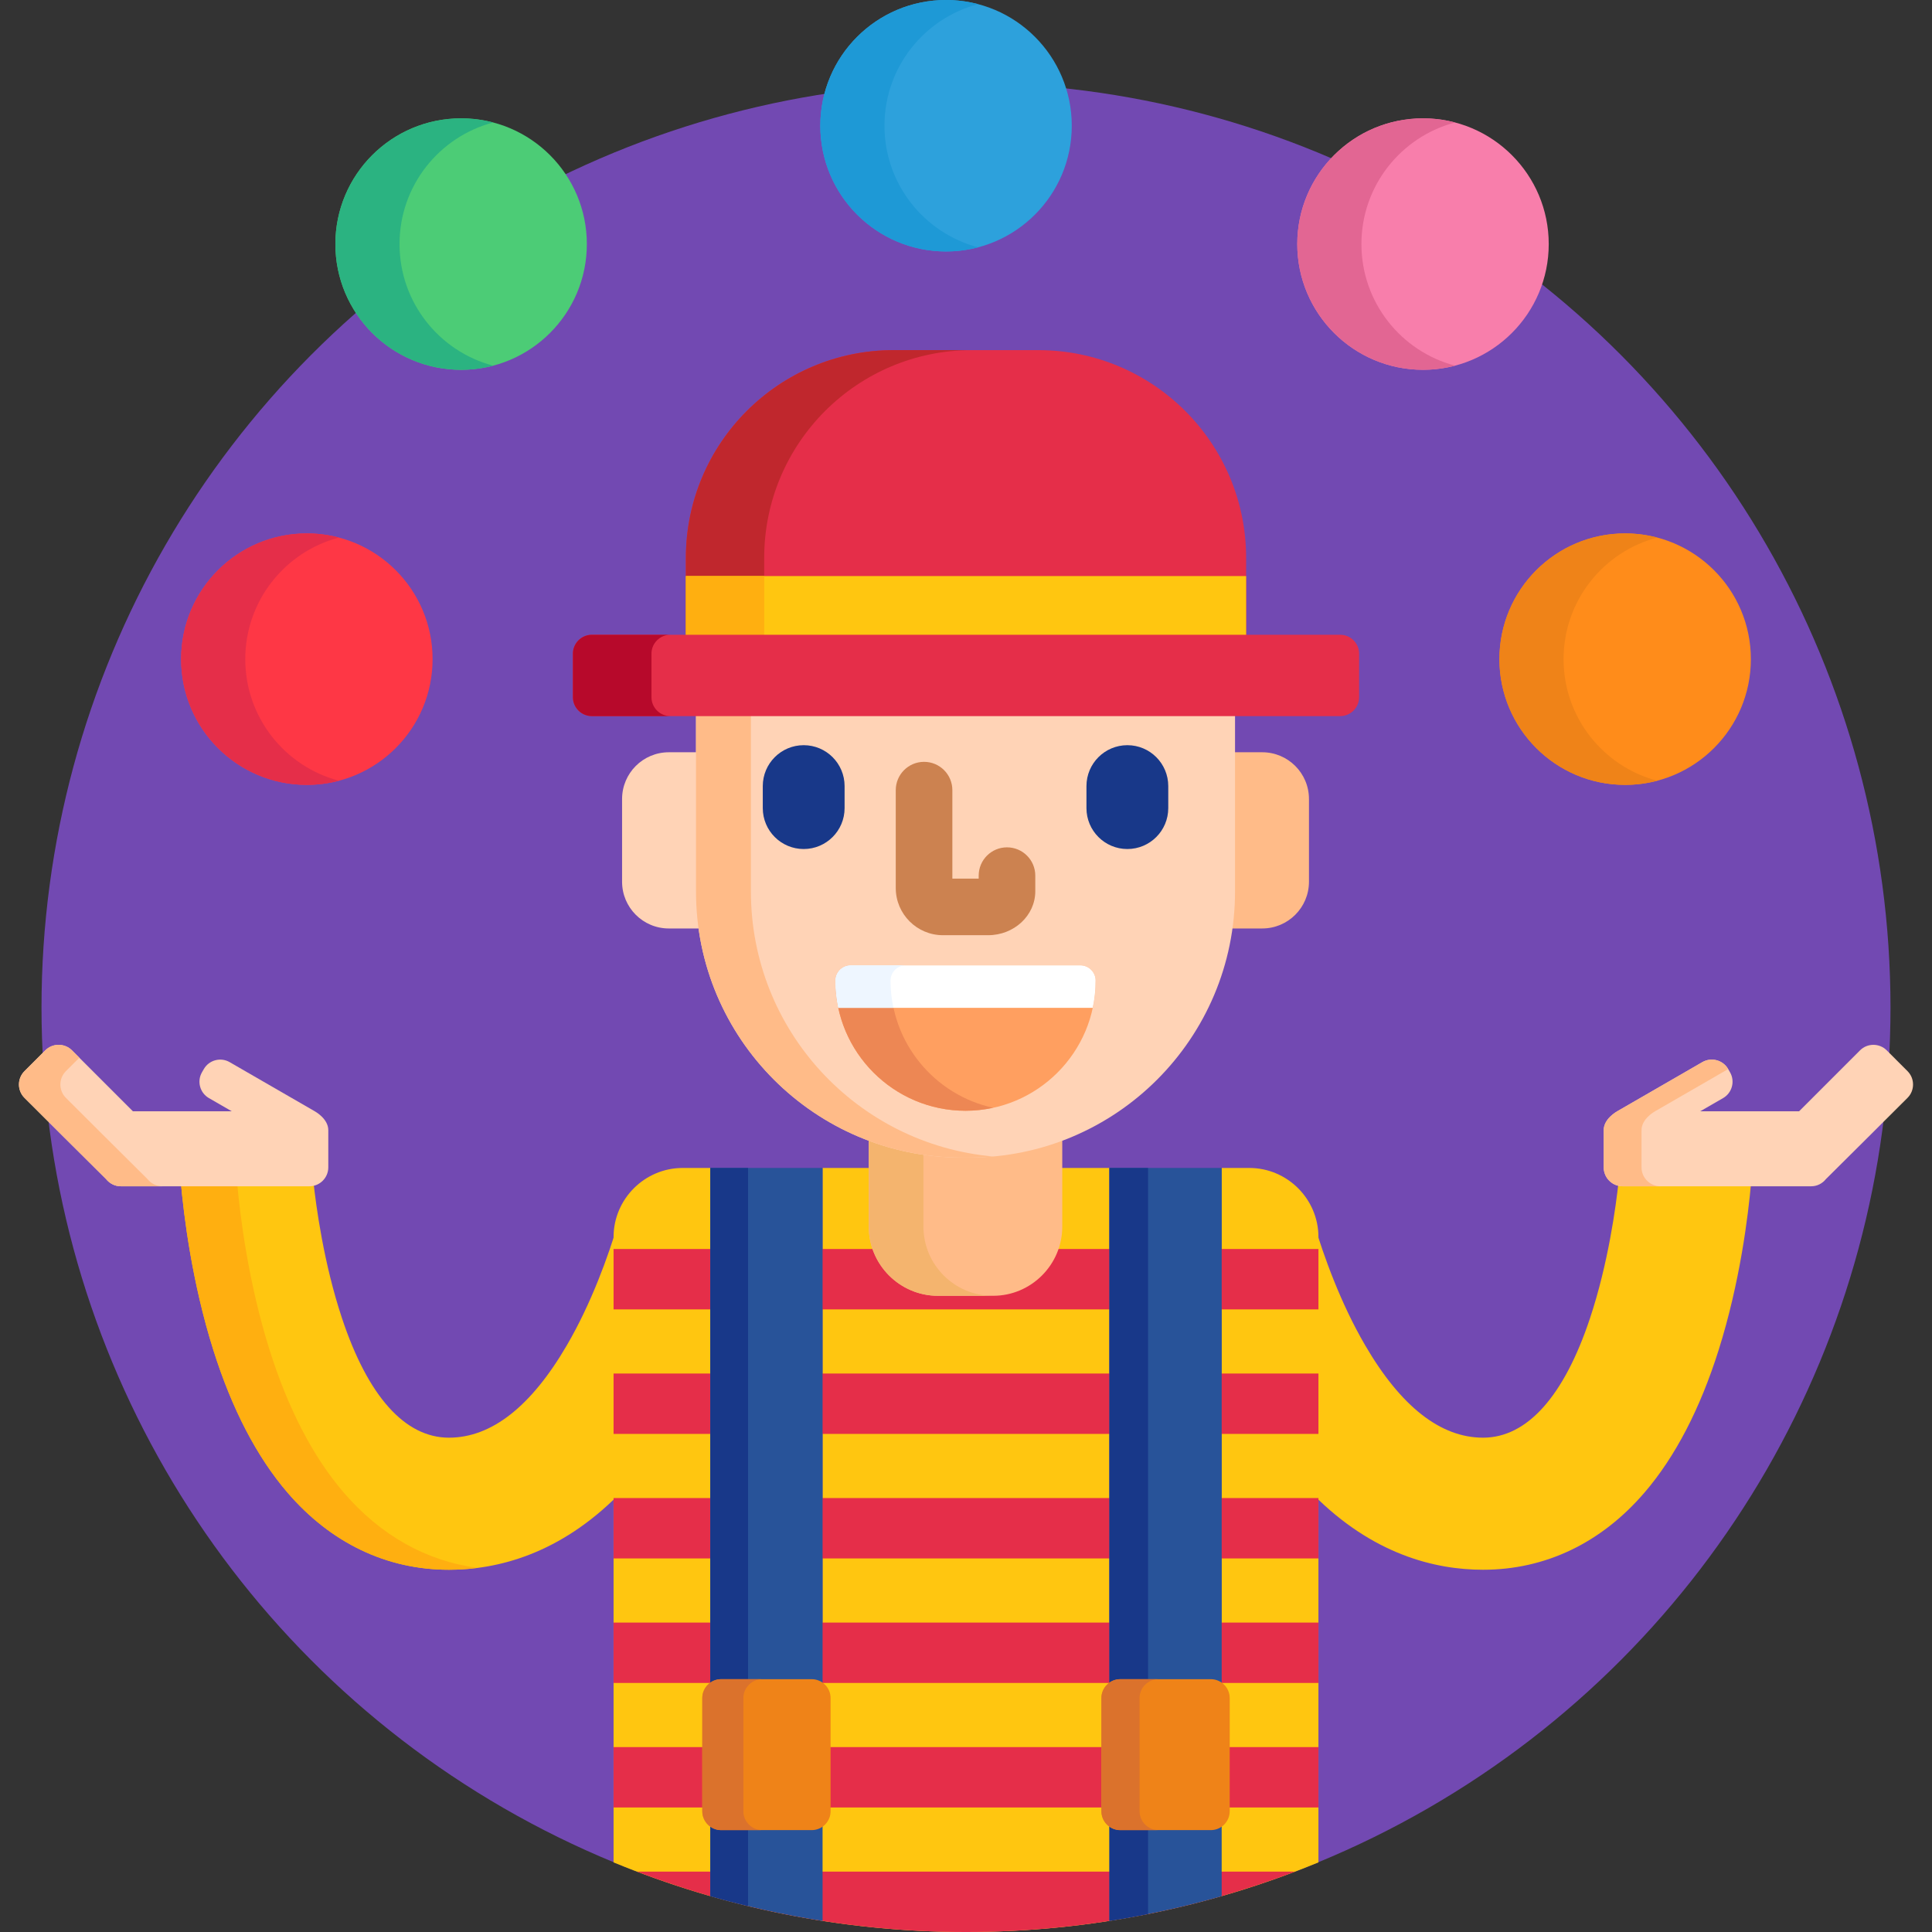 <?xml version="1.0" encoding="UTF-8"?> <!-- Generator: Adobe Illustrator 19.0.0, SVG Export Plug-In . SVG Version: 6.00 Build 0) --> <svg xmlns="http://www.w3.org/2000/svg" xmlns:xlink="http://www.w3.org/1999/xlink" id="Capa_1" x="0px" y="0px" viewBox="0 0 512 512" style="enable-background:new 0 0 512 512;" xml:space="preserve"><rect x="0" y="0" width="512" height="512" fill="#333333" stroke="none"/> <circle style="fill:#7249B2;" cx="256" cy="267" r="245"></circle> <path style="fill:#FFC610;" d="M163.861,324c-2.691,8.963-7.123,21.332-13.623,32.489C140.762,372.753,130.244,381,118.978,381 c-11.661,0-21.464-10.951-28.35-31.669c-4.823-14.514-6.864-29.606-7.596-36.441C82.698,312.96,82.354,313,82,313H47.9 c0.809,9.229,2.985,26.83,8.637,44.761c4.925,15.624,11.53,28.329,19.632,37.765C87.671,408.92,102.474,416,118.978,416 c12.863,0,29.31-4.135,45.023-19.948v-68.216c0-1.315,0.147-2.598,0.414-3.836H163.861z"></path> <path style="fill:#FFAF10;" d="M91.076,395.525c-8.102-9.436-14.707-22.141-19.632-37.765c-5.652-17.931-7.829-35.531-8.637-44.761 H47.9c0.809,9.229,2.985,26.83,8.637,44.761c4.925,15.624,11.53,28.329,19.632,37.765C87.671,408.92,102.474,416,118.978,416 c2.426,0,4.981-0.147,7.633-0.491C113.036,413.724,100.859,406.918,91.076,395.525z"></path> <g> <path style="fill:#FFC610;" d="M430,313c-0.354,0-0.698-0.04-1.031-0.11c-0.732,6.836-2.773,21.928-7.596,36.441 C414.487,370.049,404.684,381,393.023,381c-11.267,0-21.784-8.247-31.26-24.511c-6.5-11.157-10.932-23.526-13.623-32.489h-0.554 c0.267,1.238,0.415,2.521,0.415,3.836v68.216C363.713,411.865,380.16,416,393.023,416c16.504,0,31.306-7.08,42.808-20.475 c8.102-9.436,14.708-22.141,19.632-37.765c5.652-17.931,7.829-35.531,8.637-44.761L430,313L430,313z"></path> <path style="fill:#FFC610;" d="M331.085,309.522h-7.326V447.23c-0.728-0.755-1.745-1.229-2.874-1.229h-24 c-1.129,0-2.146,0.475-2.875,1.23V309.522h-13.498v15.563c0,9.547-7.767,17.314-17.314,17.314h-14.65 c-9.547,0-17.314-7.768-17.314-17.314v-15.563h-13.246V447.23c-0.728-0.755-1.745-1.229-2.874-1.229h-24 c-1.129,0-2.146,0.475-2.874,1.229V309.522h-7.326c-10.073,0-18.313,8.241-18.313,18.314V493.55 C191.387,505.431,222.924,512,256,512s64.613-6.569,93.399-18.45V327.836C349.399,317.763,341.158,309.522,331.085,309.522z"></path> </g> <g> <path style="fill:#E52E49;" d="M279.45,331c-2.425,6.638-8.784,11.398-16.251,11.398h-14.65c-7.467,0-13.826-4.761-16.251-11.398 h-69.696v16H349.4v-16H279.45z"></path> <rect x="162.6" y="364" style="fill:#E52E49;" width="186.8" height="16"></rect> <rect x="162.6" y="397" style="fill:#E52E49;" width="186.8" height="16"></rect> <polygon style="fill:#E52E49;" points="162.601,430 162.601,446 191.115,446 215.115,446 296.885,446 320.885,446 349.399,446 349.399,430 "></polygon> <rect x="219.12" y="463" style="fill:#E52E49;" width="73.77" height="16"></rect> <rect x="162.6" y="463" style="fill:#E52E49;" width="24.514" height="16"></rect> <rect x="324.88" y="463" style="fill:#E52E49;" width="24.514" height="16"></rect> <path style="fill:#E52E49;" d="M168.798,496c27.094,10.326,56.482,16,87.202,16s60.108-5.674,87.202-16H168.798z"></path> </g> <path style="fill:#FFD3B6;" d="M185.45,236.264v-36.907h-8.203c-6.843,0-12.389,5.548-12.389,12.39v21.92 c0,6.843,5.546,12.389,12.389,12.389h8.906C185.7,242.854,185.45,239.588,185.45,236.264z"></path> <g> <path style="fill:#FFBB88;" d="M334.5,199.356h-8.203v36.907c0,3.324-0.249,6.59-0.703,9.791h8.906 c6.843,0,12.391-5.546,12.391-12.389v-21.92C346.891,204.904,341.344,199.356,334.5,199.356z"></path> <path style="fill:#FFBB88;" d="M256.789,305.855h-1.831c-8.705,0-17.036-1.62-24.724-4.554v23.782 c0,10.073,8.241,18.314,18.314,18.314h14.65c10.073,0,18.314-8.241,18.314-18.314v-23.782 C273.824,304.235,265.494,305.855,256.789,305.855z"></path> </g> <path style="fill:#F4B46E;" d="M244.722,325.084v-19.996c-5.021-0.748-9.872-2.025-14.487-3.786v23.782 c0,10.073,8.241,18.314,18.314,18.314h14.487C252.963,343.398,244.722,335.157,244.722,325.084z"></path> <path style="fill:#FFD3B6;" d="M184.45,188.554v47.71c0,38.94,31.567,70.507,70.508,70.507h1.831 c38.94,0,70.508-31.566,70.508-70.507v-47.71L184.45,188.554L184.45,188.554z"></path> <path style="fill:#FFBB88;" d="M199,236.264v-47.71h-14.55v47.71c0,38.94,31.567,70.507,70.508,70.507h1.831 c2.145,0,4.263-0.112,6.359-0.3C227.189,303.254,199,273.059,199,236.264z"></path> <path style="fill:#E52E49;" d="M330.24,169.446v-21.58c0-30.421-24.661-55.081-55.082-55.081h-38.317 c-30.421,0-55.081,24.66-55.081,55.081v21.58H330.24z"></path> <path style="fill:#C0272D;" d="M202.52,169.446v-21.58c0-30.421,24.66-55.081,55.082-55.081h-20.76 c-30.421,0-55.081,24.66-55.081,55.081v21.58H202.52z"></path> <rect x="181.76" y="152.66" style="fill:#FFC610;" width="148.48" height="16.79"></rect> <rect x="181.76" y="152.66" style="fill:#FFAF10;" width="20.76" height="16.79"></rect> <g> <path style="fill:#183889;" d="M223.826,214.16c0,5.986-4.854,10.84-10.841,10.84l0,0c-5.986,0-10.84-4.854-10.84-10.84v-5.838 c0-5.985,4.854-10.84,10.84-10.84l0,0c5.987,0,10.841,4.854,10.841,10.84V214.16z"></path> <path style="fill:#183889;" d="M309.602,214.16c0,5.986-4.853,10.84-10.839,10.84l0,0c-5.987,0-10.84-4.854-10.84-10.84v-5.838 c0-5.985,4.853-10.84,10.84-10.84l0,0c5.986,0,10.839,4.854,10.839,10.84V214.16z"></path> </g> <path style="fill:#CC8250;" d="M261.862,247.839h-11.977c-6.893,0-12.5-5.607-12.5-12.5v-25.944c0-4.143,3.358-7.5,7.5-7.5 s7.5,3.357,7.5,7.5v23.444h6.977v-0.785c0-4.143,3.358-7.5,7.5-7.5s7.5,3.357,7.5,7.5v4.143 C274.362,242.616,268.755,247.839,261.862,247.839z"></path> <path style="fill:#FF9F60;" d="M255.874,294.363c-19.014,0-34.483-15.47-34.483-34.482c0-2.24,1.817-4.058,4.059-4.058h60.85 c2.241,0,4.058,1.817,4.058,4.058C290.357,278.894,274.888,294.363,255.874,294.363z"></path> <path style="fill:#ED8754;" d="M236.034,259.881c0-2.24,1.817-4.058,4.059-4.058H225.45c-2.242,0-4.059,1.817-4.059,4.058 c0,19.013,15.469,34.482,34.483,34.482c2.513,0,4.961-0.277,7.322-0.79C247.688,290.206,236.034,276.381,236.034,259.881z"></path> <path style="fill:#FFFFFF;" d="M286.299,255.823h-60.85c-2.242,0-4.059,1.817-4.059,4.058c0,2.469,0.266,4.878,0.762,7.199h67.442 c0.496-2.321,0.762-4.73,0.762-7.199C290.357,257.641,288.54,255.823,286.299,255.823z"></path> <path style="fill:#EEF6FF;" d="M240.059,255.823H225.45c-2.242,0-4.059,1.817-4.059,4.058c0,2.469,0.266,4.878,0.762,7.199h14.609 c-0.496-2.321-0.762-4.73-0.762-7.199C236,257.641,237.817,255.823,240.059,255.823z"></path> <g> <path style="fill:#285399;" d="M191.115,446h24c1.129,0,2.146,0.475,2.874,1.229V309.522h-29.748V447.23 C188.969,446.475,189.985,446,191.115,446z"></path> <path style="fill:#285399;" d="M215.115,484h-24c-1.129,0-2.146-0.475-2.874-1.229v19.73c9.684,2.781,19.613,4.981,29.748,6.559 v-26.29C217.261,483.525,216.244,484,215.115,484z"></path> </g> <g> <path style="fill:#183889;" d="M191.115,446h7.137V309.522h-10.011V447.23C188.969,446.475,189.985,446,191.115,446z"></path> <path style="fill:#183889;" d="M191.115,484c-1.129,0-2.146-0.475-2.874-1.229v19.73c3.308,0.95,6.647,1.827,10.011,2.64V484 H191.115z"></path> </g> <g> <path style="fill:#285399;" d="M296.885,446h24c1.129,0,2.146,0.475,2.874,1.229V309.522H294.01V447.23 C294.739,446.475,295.756,446,296.885,446z"></path> <path style="fill:#285399;" d="M320.885,484h-24c-1.129,0-2.146-0.475-2.875-1.23v26.292c10.135-1.579,20.064-3.779,29.749-6.56 v-19.73C323.031,483.525,322.015,484,320.885,484z"></path> </g> <g> <path style="fill:#183889;" d="M296.885,446h7.366V309.522H294.01V447.23C294.739,446.475,295.756,446,296.885,446z"></path> <path style="fill:#183889;" d="M296.885,484c-1.129,0-2.146-0.475-2.875-1.23v26.292c3.438-0.536,6.851-1.148,10.241-1.826V484 H296.885z"></path> </g> <path style="fill:#E52E49;" d="M360.176,184.776c0,2.75-2.25,5-5,5H156.824c-2.75,0-5-2.25-5-5v-11.554c0-2.75,2.25-5,5-5h198.353 c2.75,0,5,2.25,5,5v11.554H360.176z"></path> <path style="fill:#B7092B;" d="M172.648,184.776v-11.554c0-2.75,2.25-5,5-5h-20.824c-2.75,0-5,2.25-5,5v11.554c0,2.75,2.25,5,5,5 h20.824C174.898,189.776,172.648,187.526,172.648,184.776z"></path> <circle style="fill:#FE3745;" cx="81.32" cy="174.68" r="33.32"></circle> <circle style="fill:#FF8C1A;" cx="430.68" cy="174.68" r="33.32"></circle> <circle style="fill:#4CCC76;" cx="122.2" cy="64.68" r="33.32"></circle> <circle style="fill:#F87EAB;" cx="377.11" cy="64.68" r="33.32"></circle> <circle style="fill:#2DA1DC;" cx="250.71" cy="33.32" r="33.32"></circle> <path style="fill:#E52E49;" d="M65,174.682c0-15.462,10.536-28.462,24.818-32.22c-2.714-0.715-5.562-1.099-8.5-1.099 c-18.4,0-33.318,14.918-33.318,33.319C48,193.082,62.918,208,81.318,208c2.938,0,5.786-0.384,8.5-1.099 C75.536,203.144,65,190.144,65,174.682z"></path> <path style="fill:#EF8318;" d="M414.363,174.682c0-15.462,10.535-28.462,24.818-32.22c-2.714-0.715-5.562-1.099-8.5-1.099 c-18.401,0-33.318,14.918-33.318,33.318s14.917,33.318,33.318,33.318c2.938,0,5.786-0.384,8.5-1.099 C424.898,203.144,414.363,190.144,414.363,174.682z"></path> <path style="fill:#2BB381;" d="M105.879,64.682c0-15.462,10.535-28.462,24.818-32.22c-2.714-0.715-5.562-1.099-8.5-1.099 c-18.401,0-33.318,14.918-33.318,33.318C88.879,83.083,103.796,98,122.198,98c2.938,0,5.786-0.384,8.5-1.098 C116.415,93.144,105.879,80.145,105.879,64.682z"></path> <path style="fill:#E26693;" d="M360.791,64.682c0-15.462,10.535-28.462,24.818-32.22c-2.714-0.715-5.562-1.099-8.5-1.099 c-18.401,0-33.318,14.918-33.318,33.318c0,18.401,14.917,33.318,33.318,33.318c2.938,0,5.786-0.384,8.5-1.098 C371.326,93.144,360.791,80.145,360.791,64.682z"></path> <path style="fill:#1E99D6;" d="M234.393,33.318c0-15.462,10.535-28.462,24.818-32.22C256.498,0.384,253.649,0,250.711,0 c-18.401,0-33.318,14.918-33.318,33.318s14.917,33.318,33.318,33.318c2.938,0,5.786-0.384,8.5-1.099 C244.928,61.78,234.393,48.78,234.393,33.318z"></path> <path style="fill:#EF8318;" d="M186.115,480c0,2.75,2.25,5,5,5h24c2.75,0,5-2.25,5-5v-30c0-2.75-2.25-5-5-5h-24c-2.75,0-5,2.25-5,5 V480z"></path> <path style="fill:#DB722C;" d="M197,480v-30c0-2.75,2.25-5,5-5h-10.885c-2.75,0-5,2.25-5,5v30c0,2.75,2.25,5,5,5H202 C199.25,485,197,482.75,197,480z"></path> <path style="fill:#EF8318;" d="M291.885,480c0,2.75,2.25,5,5,5h24c2.75,0,5-2.25,5-5v-30c0-2.75-2.25-5-5-5h-24c-2.75,0-5,2.25-5,5 V480z"></path> <path style="fill:#DB722C;" d="M302,480v-30c0-2.75,2.25-5,5-5h-10.115c-2.75,0-5,2.25-5,5v30c0,2.75,2.25,5,5,5H307 C304.25,485,302,482.75,302,480z"></path> <path style="fill:#FFD3B6;" d="M505.519,283.869l-5.518-5.52c-1.945-1.944-5.127-1.944-7.071,0l-16.148,16.15h-26.197l6.063-3.5 c2.381-1.375,3.205-4.448,1.83-6.83l-0.5-0.866c-1.375-2.382-4.449-3.205-6.83-1.83l-22.518,13c-0.227,0.131-3.63,2.027-3.63,5.027 v9.875c0,2.75,2.25,5,5,5h49.997c1.578,0,2.974-0.755,3.893-1.906c0.189-0.141,21.629-21.529,21.629-21.529 C507.463,288.995,507.463,285.814,505.519,283.869z"></path> <path style="fill:#FFBB88;" d="M435.023,309.375V299.5c0-3,3.403-4.896,3.629-5.026l19.331-11.16l-0.006-0.01 c-1.375-2.382-4.449-3.205-6.83-1.83l-22.518,13c-0.226,0.13-3.629,2.026-3.629,5.026v9.875c0,2.75,2.25,5,5,5h10.023 C437.273,314.375,435.023,312.125,435.023,309.375z"></path> <path style="fill:#FFD3B6;" d="M6.481,283.869l5.518-5.52c1.945-1.944,5.126-1.944,7.071,0l16.149,16.15h26.197l-6.062-3.5 c-2.381-1.375-3.205-4.448-1.83-6.83l0.5-0.866c1.375-2.382,4.449-3.205,6.83-1.83l22.518,13C83.597,294.604,87,296.5,87,299.5 v9.875c0,2.75-2.25,5-5,5H32.003c-1.578,0-2.974-0.755-3.893-1.906c-0.189-0.141-21.629-21.529-21.629-21.529 C4.537,288.995,4.537,285.814,6.481,283.869z"></path> <path style="fill:#FFBB88;" d="M39.088,312.469c-0.189-0.141-21.629-21.529-21.629-21.529c-1.945-1.944-1.945-5.126,0-7.07 l3.565-3.566l-1.953-1.953c-1.945-1.944-5.127-1.944-7.071,0l-5.518,5.52c-1.945,1.944-1.945,5.126,0,7.07 c0,0,21.44,21.389,21.629,21.529c0.919,1.151,2.315,1.906,3.893,1.906h10.977C41.402,314.375,40.006,313.62,39.088,312.469z"></path> <g> </g> <g> </g> <g> </g> <g> </g> <g> </g> <g> </g> <g> </g> <g> </g> <g> </g> <g> </g> <g> </g> <g> </g> <g> </g> <g> </g> <g> </g> </svg> 